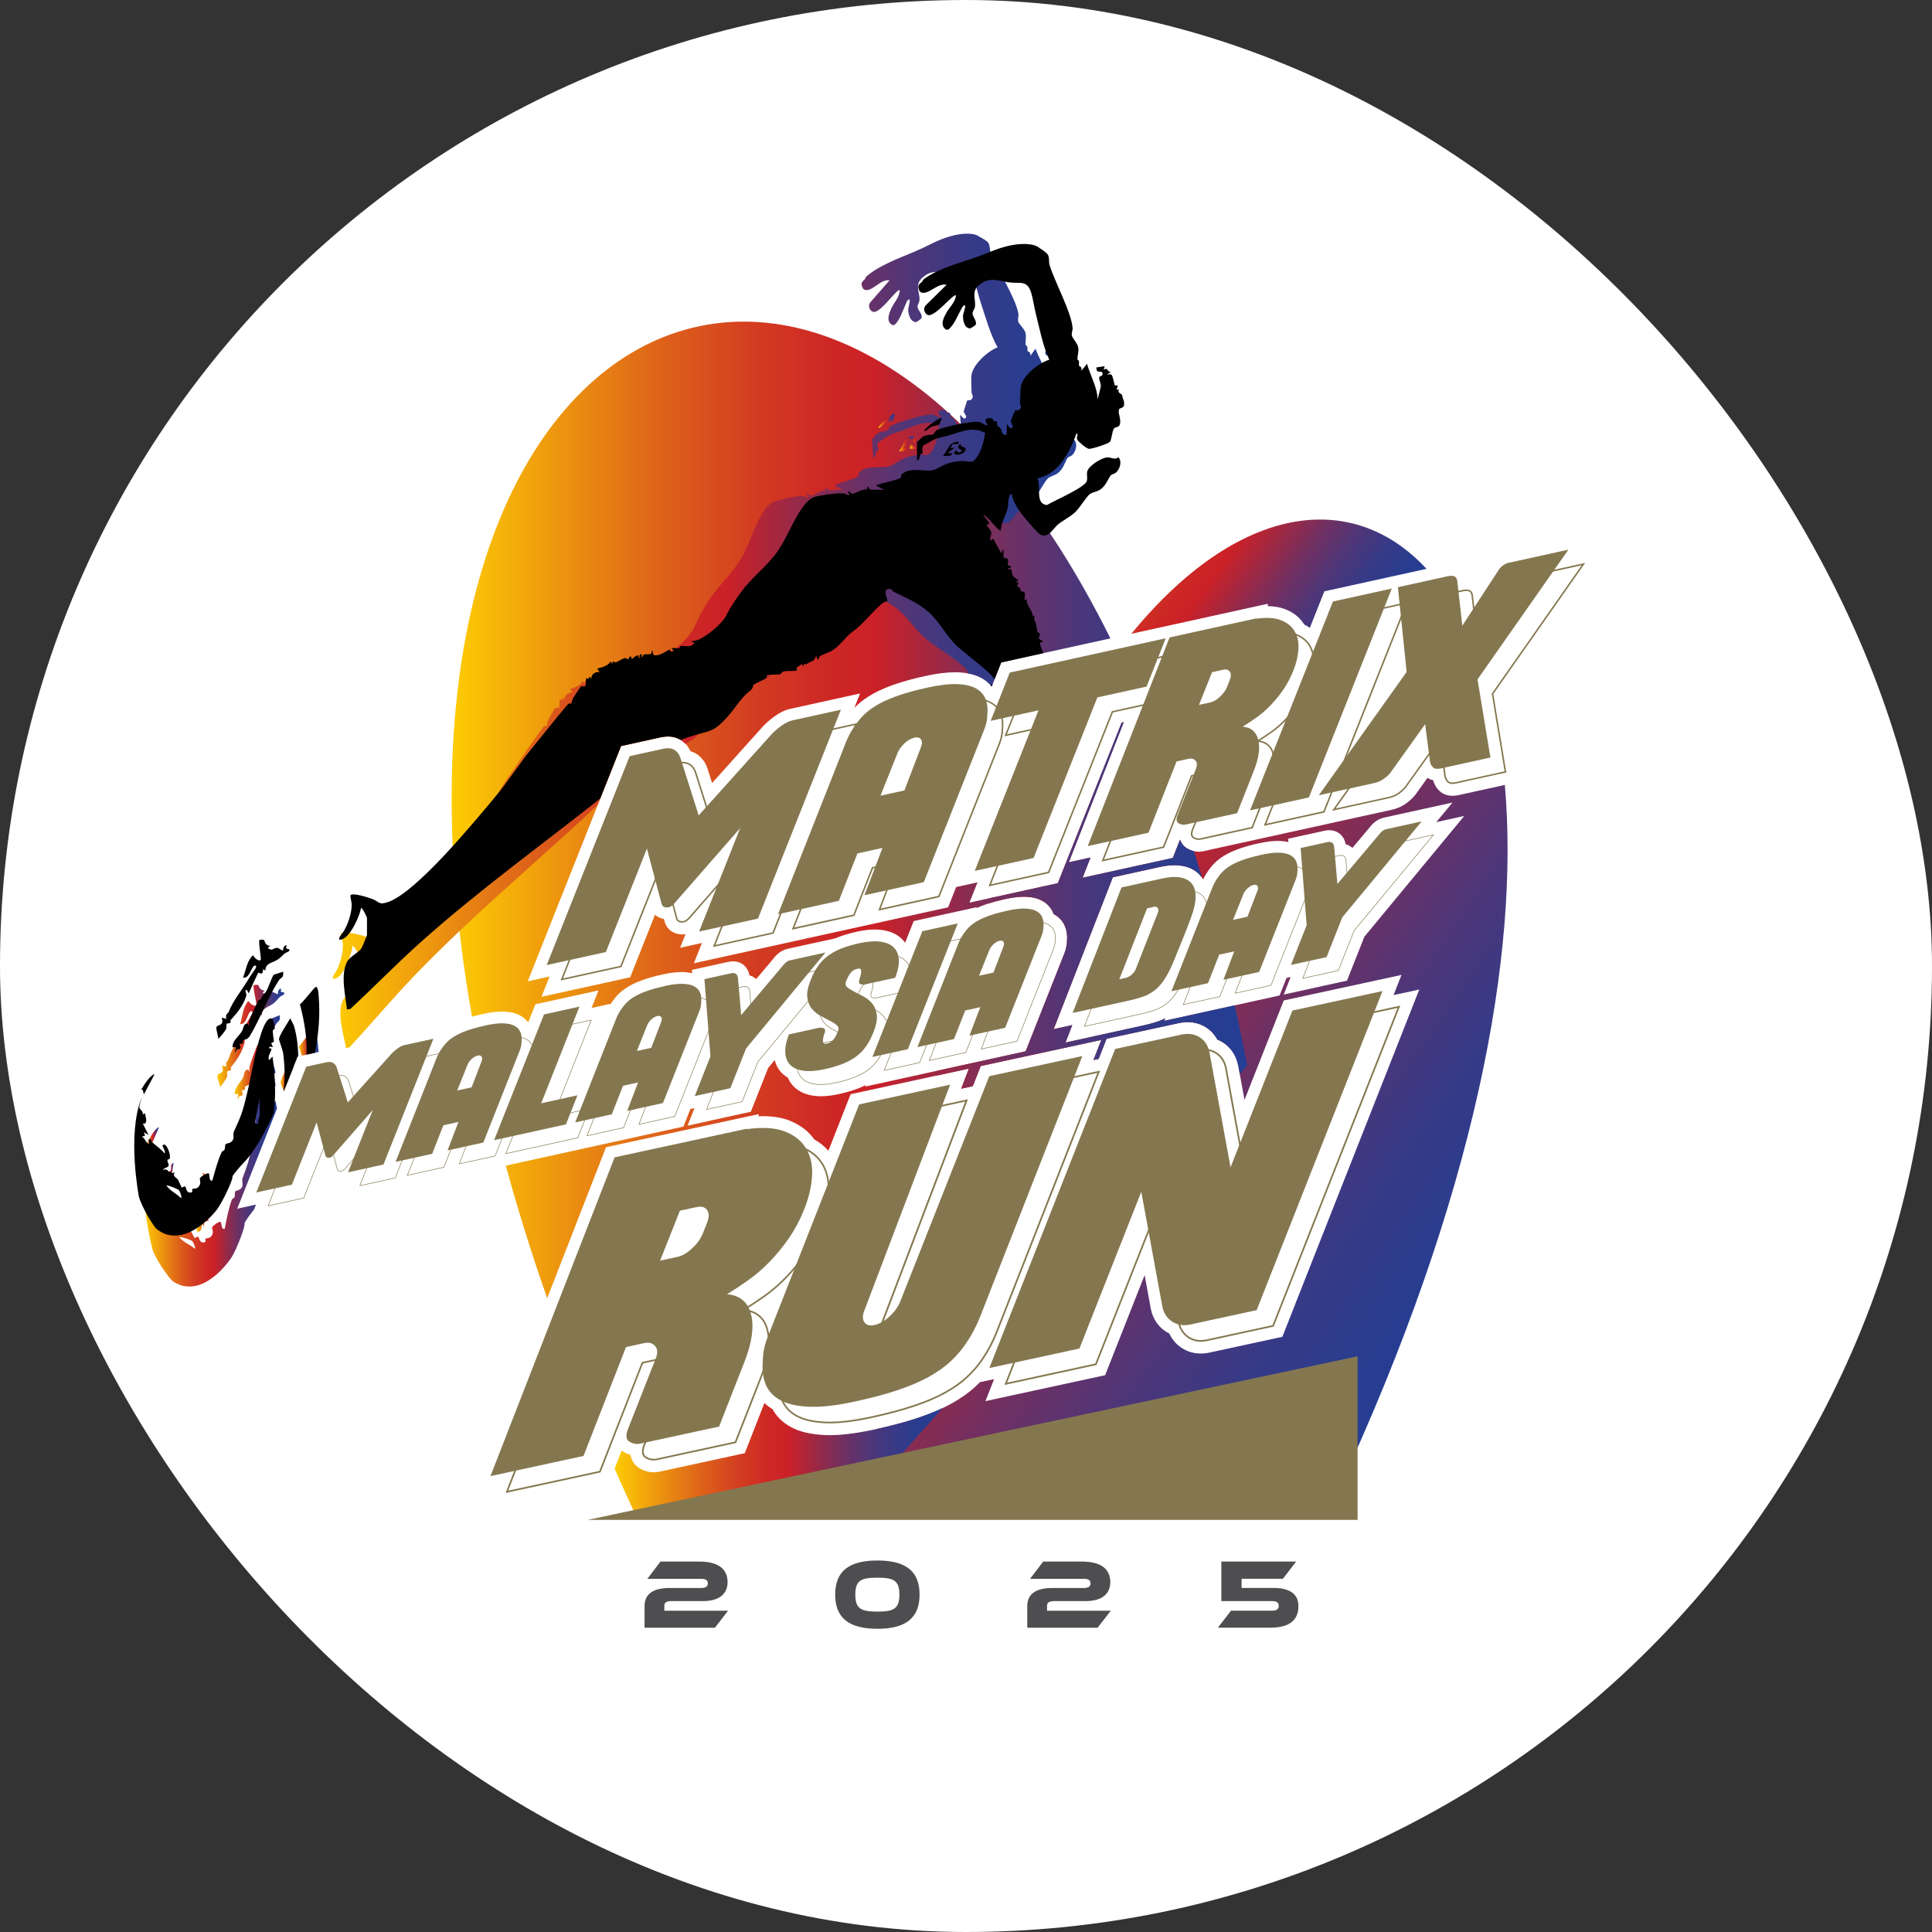 <svg xmlns="http://www.w3.org/2000/svg" xmlns:xlink="http://www.w3.org/1999/xlink" viewBox="0 0 1000 1000"><rect x="0" y="0" width="1000" height="1000" fill="#333333" stroke="none"/><defs><linearGradient id="b" x1="547.52" y1="230.61" x2="709.86" y2="343.13" gradientUnits="userSpaceOnUse"><stop offset="0" stop-color="#ffd004"></stop><stop offset="0" stop-color="#fdcc04"></stop><stop offset=".15" stop-color="#eb8f10"></stop><stop offset=".27" stop-color="#dd601a"></stop><stop offset=".38" stop-color="#d33d21"></stop><stop offset=".47" stop-color="#cd2825"></stop><stop offset=".53" stop-color="#cb2127"></stop><stop offset=".62" stop-color="#992947"></stop><stop offset=".7" stop-color="#6f3063"></stop><stop offset=".78" stop-color="#4e3678"></stop><stop offset=".86" stop-color="#363a87"></stop><stop offset=".94" stop-color="#283d90"></stop><stop offset="1" stop-color="#243e94"></stop></linearGradient><linearGradient id="c" x1="721.43" y1="346.08" x2="721.7" y2="346.26" xlink:href="#b"></linearGradient><linearGradient id="d" x1="270.34" y1="351.2" x2="763.37" y2="692.94" xlink:href="#b"></linearGradient><linearGradient id="e" x1="233.76" y1="419.22" x2="645.55" y2="419.22" xlink:href="#b"></linearGradient><linearGradient id="f" x1="318.12" y1="755.47" x2="487.84" y2="755.47" xlink:href="#b"></linearGradient><linearGradient id="g" x1="454.56" y1="217.83" x2="463.2" y2="217.83" xlink:href="#b"></linearGradient><linearGradient id="h" x1="154.67" y1="539.23" x2="164.92" y2="539.23" xlink:href="#b"></linearGradient><linearGradient id="i" x1="465.27" y1="229.66" x2="472.74" y2="229.66" xlink:href="#b"></linearGradient><linearGradient id="j" x1="172.29" y1="331.74" x2="557.08" y2="331.74" xlink:href="#b"></linearGradient><linearGradient id="k" x1="470.95" y1="229.66" x2="476.7" y2="229.66" xlink:href="#b"></linearGradient><linearGradient id="l" x1="121.48" y1="547.12" x2="144.88" y2="547.12" xlink:href="#b"></linearGradient><linearGradient id="m" x1="76.01" y1="588.84" x2="82.34" y2="588.84" xlink:href="#b"></linearGradient><linearGradient id="n" x1="87.13" y1="605.91" x2="89.85" y2="605.91" xlink:href="#b"></linearGradient><linearGradient id="o" x1="74.36" y1="608" x2="143.37" y2="608" xlink:href="#b"></linearGradient><linearGradient id="p" x1="101.72" y1="622.27" x2="114.64" y2="622.27" xlink:href="#b"></linearGradient><linearGradient id="q" x1="145.22" y1="557.02" x2="151.96" y2="557.02" xlink:href="#b"></linearGradient><linearGradient id="r" x1="112.45" y1="536.24" x2="147.19" y2="536.24" xlink:href="#b"></linearGradient></defs><g><g id="a"><rect x="0" y="0" width="1000" height="1000" rx="500" ry="500" fill="#fff"></rect><path d="M600.9,324.68h0s55.31-12.17,55.31-12.17v1.22c3.4.05,6.44.59,9.03,1.6,4.35,1.71,7.66,4.39,9.87,7.96,1.02.5,1.97,1.06,2.86,1.69l7.51-18.91,44.81-9.86h0s8.07-1.77,8.07-1.77c-38.4-41.54-97.5-33.75-152.78,33.6l15.32-3.37Z" fill="url(#b)"></path><polygon points="721.78 346.13 721.75 345.86 721.48 346.56 721.78 346.13" fill="url(#c)"></polygon><path d="M754.7,411.58c-1,.22-1.97.33-2.9.33-2.64,0-4.98-.89-6.77-2.56-1.58-1.48-2.68-3.37-3.24-5.52-1.19-.26-2.15-.71-2.94-1.2l-6.13,8.58-.11.13c-1.45,1.8-3.16,3.39-5.1,4.73-2.11,1.46-4.51,2.49-7.13,3.07l-32.67,7.18-1.06.24-33.79,7.43h0s-3.38.74-3.38.74l-26.61,5.85c-.8.18-1.63.27-2.44.27-2.02,0-3.97-.54-5.81-1.59-1.65-.95-3.14-2.52-3.86-4.67l-3.73,9.48-46.7,10.27,4.11-10.48-11.25,2.47,28.45-72.54-1.11.24-33.02,83.12-35.27,7.76c-.35.96-.7,1.93-1.05,2.9,2.55-.84,5.52-1.64,8.86-2.38,3.83-.84,7.06-1.25,9.86-1.25.37,0,.72,0,1.07.02,3.51.14,6.34.85,8.65,2.18,2.62,1.5,4.55,3.71,5.59,6.39.04.11.08.23.12.34.13.07.27.13.39.21,2.62,1.51,4.55,3.72,5.59,6.39.85,2.21,1.17,4.62.95,7.18-.04,2.13-.47,4.27-1.26,6.37l-20.15,50.91-45.74,10.06c-.21.85-.42,1.71-.64,2.57l16.98-3.68-3.94,10.39,5.96-1.29,4.12-10.43,62.43-13.52-4.09,10.42,2.69-.58,4.11-10.43,37.39-8.1c1.57-.34,3.13-.51,4.62-.51,3.41,0,6.56.89,9.37,2.63,2.52,1.58,4.52,3.74,5.93,6.37.96.39,1.9.85,2.79,1.41,4.19,2.61,6.97,6.78,8.06,12.05l3.26,17.78,20.32-51.49,60.93-13.2-4.11,10.43,13.32-2.88-4.48,11.35-66.4,168.41-37.62,8.15c-1.57.34-3.12.51-4.61.51-3.59,0-6.89-.96-9.8-2.86-2.86-1.85-5.04-4.41-6.48-7.5-.61-.3-1.2-.63-1.78-1-4.01-2.6-6.7-6.6-7.75-11.56l-3.24-17.69-20.45,51.82-61.96,13.42,4.48-11.35.02-.05-7.37,1.6c-.71.73-1.43,1.44-2.18,2.14-3.42,3.2-7.63,6.2-12.5,8.91-4.74,2.64-10.49,5.11-17.1,7.34-6.22,2.09-13.58,4.08-21.88,5.91-1.15,11.01-2.22,22.23-3.19,33.66h241.39c72.47-155.08,94.82-280.24,87.18-367.1l-24.17,5.32ZM706.16,484.93l-8.96,22.65-32.76,7.2,3.59-9.07-2.12.47-3.59,9.08-59.74,13.14.51-1.29c-.94.47-1.89.91-2.88,1.27-2.47.9-5.35,1.72-8.58,2.43l-40.16,8.83,3.53-9.06-9.64,2.12,30.63-78.6,24.18-5.32c2.81-.62,5.42-.93,7.77-.93,1.47,0,2.88.12,4.19.36,4.08.76,7.3,2.6,9.58,5.49.37.47.7.98,1.01,1.5.75-1.56,1.59-3.01,2.54-4.31,1.09-1.65,2.39-3.19,3.85-4.59,1.53-1.47,3.44-2.84,5.67-4.07,2.08-1.15,4.55-2.22,7.33-3.17,2.66-.91,5.82-1.77,9.4-2.55,3.83-.84,7.06-1.25,9.86-1.25.37,0,.72,0,1.07.02,1.62.07,3.08.26,4.42.57l-.13-1.72,18.88-4.15c.83-.18,1.65-.28,2.42-.28,3.7,0,7.57,2.26,8.46,7.26,1.27.35,2.48.99,3.5,1.93l8.72-10.35c.75-1.06,1.67-2.05,2.74-2.93,1.47-1.21,3.07-2.01,4.75-2.38l35.6-7.83-8.38,10.13,14.48-3.19-51.76,62.57Z" fill="url(#d)"></path><path d="M249.93,524.83c3.83-.84,7.05-1.25,9.86-1.25.37,0,.72,0,1.07.02,3.51.14,6.34.85,8.65,2.18,1.56.89,2.86,2.04,3.89,3.39l3.71-9.34,32.67-7.19-3.59,9.08,9.69-2.13-.34.86c.36-.58.73-1.15,1.12-1.68,1.09-1.65,2.39-3.19,3.85-4.59,1.54-1.47,3.45-2.84,5.67-4.07,2.08-1.15,4.54-2.22,7.33-3.17,2.66-.91,5.83-1.76,9.4-2.55,3.83-.84,7.06-1.25,9.86-1.25.37,0,.72,0,1.07.02,1.61.07,3.08.26,4.42.57l-.13-1.72,18.88-4.15c.83-.18,1.65-.28,2.42-.28,3.69,0,7.57,2.26,8.47,7.26,1.27.35,2.48.99,3.5,1.93l8.72-10.35c.75-1.06,1.67-2.05,2.74-2.93,1.47-1.21,3.06-2,4.75-2.37l24.75-5.44c.34-.14.66-.29,1-.43,2.98-1.16,6.45-2.18,10.33-3.04,3.28-.72,6.34-1.09,9.08-1.09,1.26,0,2.49.08,3.65.23,4.26.56,7.72,2.09,10.28,4.53.67.64,1.26,1.32,1.79,2.06l4.44-11.19,32.69-7.19-.2.51c1.59-.75,3.33-1.46,5.24-2.11,2.67-.91,5.83-1.76,9.4-2.55,3.83-.84,7.06-1.25,9.86-1.25.37,0,.72,0,1.07.02,3.51.14,6.34.85,8.65,2.18,2.62,1.5,4.55,3.71,5.59,6.39.04.11.08.23.12.34.13.07.27.13.39.21,2.62,1.51,4.55,3.72,5.59,6.39.85,2.21,1.17,4.62.95,7.18-.04,2.13-.47,4.27-1.26,6.37l-20.15,50.91-50.39,11.08h0s-32.68,7.19-32.68,7.19l.32-.8c-1.17.6-2.37,1.16-3.65,1.66-2.97,1.16-6.45,2.18-10.34,3.04-3.33.73-6.43,1.1-9.19,1.1-1.21,0-2.38-.07-3.49-.21-4.28-.53-7.76-2.06-10.34-4.54-1.44-1.38-2.54-3.01-3.31-4.85-1.02-.6-1.96-1.29-2.79-2.09-1.99-1.91-3.34-4.27-4.04-7.03l-3.38,4.09-8.96,22.65-32.76,7.2,3.59-9.07-2.12.47-3.59,9.08-50.22,11.04h0s-41.74,9.18-41.74,9.18c6.06,22.17,13.18,45.06,21.43,68.63l30.45-78.18,78.99-17.11v1.11c.77-.03,1.53-.05,2.26-.05,5.25,0,9.86.77,13.71,2.28,5.5,2.17,9.8,5.43,12.81,9.71,2.86,1.61,5.32,3.59,7.33,5.92l11.52-29.29,61.2-13.25-3.94,10.39,5.96-1.29,4.12-10.43,62.43-13.52-4.09,10.42,2.69-.58,4.11-10.43,37.39-8.1c1.57-.34,3.13-.51,4.62-.51,3.41,0,6.56.89,9.37,2.63,2.52,1.58,4.52,3.74,5.93,6.37.96.39,1.9.85,2.79,1.41,4.19,2.61,6.97,6.78,8.06,12.05l.79,4.3,3.86-4.34c-2.07-10.61-4.24-20.97-6.5-31.11l-36.48,8.02.51-1.29c-.94.47-1.89.91-2.88,1.27-2.47.9-5.35,1.72-8.58,2.43l-40.16,8.83,3.53-9.06-9.64,2.12,30.63-78.6,24.18-5.32c2.81-.62,5.42-.93,7.77-.93,1.47,0,2.88.12,4.19.36,4.08.76,7.3,2.6,9.58,5.49.15.19.28.38.42.58-1.35-4.63-2.73-9.21-4.12-13.72-1.16-.26-2.29-.68-3.38-1.3-1.65-.95-3.14-2.52-3.86-4.67l-3.73,9.48-46.7,10.27,4.11-10.48-11.25,2.47,28.45-72.54-1.11.24-33.02,83.12-45.75,10.06,4.17-10.49-11.06,2.43-4.16,10.5-3.37.74-82.47,18.14h0s-2.84.63-2.84.63l-2.02.44h0s-40.88,8.99-40.88,8.99l4.16-10.49-11.3,2.49,2.81-7.07c-.63.11-1.22.15-1.75.15-.24,0-.49,0-.73-.03-4.2-.27-7.41-2.87-8.38-6.8l-.31-1.16c-1.82-.29-3.41-1.05-4.64-2.18l-12.84,32.36-3.37.74-42.52,9.35,4.17-10.5-11.3,2.49,48.34-121.77,20.52-4.52c1.29-.28,2.54-.43,3.72-.43,2.6,0,4.94.67,6.93,2.01,2.05,1.37,3.65,3.28,4.72,5.6,1.17.35,2.27.86,3.28,1.53,2.77,1.85,4.75,4.65,5.73,8.09l2.18,6.86,26.15-29.12c1.65-1.8,3.67-3.57,6.07-5.33,2.77-2.03,5.55-3.36,8.27-3.96l36.1-7.94-2.95,7.44c.38-.4.77-.79,1.17-1.18,2.32-2.21,5.21-4.28,8.59-6.16,3.24-1.8,7.12-3.47,11.53-4.97,4.3-1.46,9.41-2.85,15.18-4.12,6.07-1.34,11.15-1.99,15.51-1.99.56,0,1.1.01,1.63.03,5.16.21,9.26,1.22,12.52,3.09,1.99,1.14,3.64,2.55,4.97,4.18l4.92-12.41,56.51-12.43C428.36,36.29,179.52,159.91,244.31,526.23c1.74-.49,3.61-.95,5.62-1.4Z" fill="url(#e)"></path><path d="M475.38,733.79c-6.48,2.18-14.2,4.25-22.93,6.14-8.87,1.92-16.61,2.9-22.98,2.9-.87,0-1.72-.02-2.53-.05-7.33-.32-13.32-1.76-17.82-4.27-4.1-2.28-7.19-5.35-9.25-9.11-1.56-.95-2.96-2.02-4.2-3.22l-10.18,25.99-44.16,9.56c-.97.21-1.97.32-2.96.32-2.5,0-4.93-.67-7.23-2-1.21-.7-4.19-2.82-4.82-7.06-1.18-.32-2.34-.81-3.46-1.46-.28-.16-.65-.4-1.07-.72l-3.67,9.39c3.57,8.11,7.26,16.29,11.09,24.54l120.44-12.97,38.2-42.95c-3.71,1.76-7.87,3.42-12.45,4.97Z" fill="url(#f)"></path><polygon points="304.11 786.7 702.68 702.02 702.68 786.7 304.11 786.7" fill="#84774f"></polygon><path d="M341.86,808.27h20.05c10.38,0,14.68,4.19,14.68,10.64,0,5.88-4.04,9.82-12.84,9.82h-16.27c-2.46,0-3.63.72-3.63,2.46v2.51h32.99l-6.8,8.8h-36.42v-11.2c0-6.24,4.5-9.36,12.84-9.36h16.27c2.45,0,3.63-.67,3.63-2.4s-1.18-2.35-3.63-2.35h-27.67l6.8-8.9Z" fill="#4e4d50"></path><path d="M475.97,825.36c0,12.23-7.31,17.7-21.84,17.7s-21.84-5.47-21.84-17.7,7.31-17.65,21.84-17.65,21.84,5.42,21.84,17.65ZM465.53,825.36c0-7.37-3.02-8.75-11.41-8.75s-11.41,1.38-11.41,8.75,3.02,8.8,11.41,8.8,11.41-1.43,11.41-8.8Z" fill="#4e4d50"></path><path d="M539.95,808.27h20.05c10.38,0,14.68,4.19,14.68,10.64,0,5.88-4.04,9.82-12.84,9.82h-16.27c-2.46,0-3.63.72-3.63,2.46v2.51h32.99l-6.8,8.8h-36.42v-11.2c0-6.24,4.5-9.36,12.84-9.36h16.27c2.45,0,3.63-.67,3.63-2.4s-1.18-2.35-3.63-2.35h-27.67l6.8-8.9Z" fill="#4e4d50"></path><path d="M670.88,808.27l-6.85,8.9h-21.38v4.76h16.62c8.29,0,12.79,3.12,12.79,9.36,0,7.01-4.25,11.2-14.63,11.2h-27.06l6.8-8.8h21.08c2.46,0,3.63-.72,3.63-2.51s-1.18-2.46-3.63-2.46h-26.09v-20.46h38.72Z" fill="#4e4d50"></path><path d="M230.43,544.6l-25.84,65.09-18.34,4.03,12.79-32.23-20.55,23.51c-.75.86-1.55,1.27-2.4,1.22-.86-.06-1.37-.44-1.54-1.16l-4.56-17.18-12.79,32.23-18.43,4.05,25.84-65.09,10.46-2.3c1.49-.33,2.68-.19,3.6.42.91.61,1.54,1.52,1.87,2.74l5.59,17.6,22.61-25.18c.8-.88,1.83-1.78,3.09-2.7,1.26-.92,2.46-1.51,3.6-1.76l15-3.3Z" fill="none" stroke="#84774f" stroke-miterlimit="10" stroke-width=".28"></path><path d="M257.34,537.71c3.77-.83,6.9-1.19,9.38-1.09,2.48.1,4.44.56,5.86,1.38,1.42.82,2.4,1.92,2.94,3.31.54,1.39.72,2.94.54,4.65,0,1.51-.3,3.03-.87,4.56l-18.93,47.81-18.51,4.07,5.62-14.73-7.8,1.72-5.79,14.77-18.94,4.17,21-53.19c.81-2.12,1.78-3.95,2.93-5.49.86-1.32,1.88-2.54,3.05-3.66,1.17-1.12,2.65-2.17,4.42-3.16,1.77-.98,3.89-1.89,6.35-2.73,2.46-.84,5.37-1.63,8.74-2.37ZM255.31,556.43c.46-1.07.49-1.91.09-2.53-.4-.61-1.08-.81-2.05-.6-1.03.23-2.04.8-3.05,1.72-1,.92-1.73,1.92-2.19,2.99l-5.36,13.38,7.46-1.64,5.1-13.33Z" fill="none" stroke="#84774f" stroke-miterlimit="10" stroke-width=".28"></path><path d="M305,573.87l-5.96,15.05-37.19,8.18,25.84-65.09,18.34-4.03-19.79,50.02,18.77-4.13Z" fill="none" stroke="#84774f" stroke-miterlimit="10" stroke-width=".28"></path><path d="M350.33,517.26c3.77-.83,6.9-1.19,9.38-1.09,2.48.1,4.44.56,5.86,1.38,1.42.82,2.4,1.92,2.94,3.31.54,1.39.72,2.94.54,4.65,0,1.51-.3,3.03-.87,4.56l-18.93,47.81-18.51,4.07,5.62-14.73-7.8,1.71-5.79,14.77-18.94,4.17,21-53.19c.81-2.12,1.78-3.95,2.93-5.49.86-1.32,1.88-2.54,3.05-3.66,1.17-1.12,2.65-2.17,4.42-3.15,1.77-.98,3.89-1.89,6.35-2.73,2.46-.84,5.37-1.63,8.74-2.37ZM348.29,535.98c.46-1.07.49-1.91.09-2.53-.4-.61-1.08-.81-2.05-.6-1.03.23-2.04.8-3.05,1.72-1,.92-1.73,1.92-2.19,2.99l-5.36,13.38,7.46-1.64,5.1-13.33Z" fill="none" stroke="#84774f" stroke-miterlimit="10" stroke-width=".28"></path><path d="M392.25,549.66l-8.12,20.54-18.43,4.05,8.12-20.54-3.11-39.97,13.71-3.02c2.28-.5,3.51.41,3.67,2.75l1.65,18.87,21.33-25.3c.46-.69,1.05-1.33,1.76-1.92.72-.59,1.44-.96,2.19-1.13l18.34-4.03-41.11,49.69Z" fill="none" stroke="#84774f" stroke-miterlimit="10" stroke-width=".28"></path><path d="M451.11,495.1c4.11-.9,7.65-1.16,10.62-.77,2.97.39,5.26,1.36,6.88,2.9,1.62,1.55,2.53,3.65,2.72,6.32.19,2.67-.44,5.83-1.88,9.49l-15.25,3.35c-1.09.24-1.99.22-2.7-.05-.71-.27-.93-1.01-.63-2.2.06-.23.12-.43.17-.6.06-.17.12-.38.17-.6.17-.25.26-.51.26-.78.35-1.26.47-2.27.35-3.03-.11-.76-.74-1.01-1.88-.76-1.43.31-2.57.97-3.43,1.97-.86,1-1.69,2.53-2.5,4.6-.46,1.24-.24,2.24.67,3.01.91.77,2.14,1.54,3.67,2.31,1.54.77,3.18,1.62,4.92,2.56,1.74.94,3.22,2.18,4.44,3.72,1.22,1.54,1.97,3.47,2.25,5.78.28,2.31-.28,5.21-1.66,8.7-1.1,2.83-2.36,5.28-3.79,7.35-1.44,2.07-3.17,3.87-5.2,5.39-2.03,1.53-4.39,2.81-7.08,3.86-2.69,1.05-5.83,1.97-9.43,2.76-4.11.9-7.66,1.17-10.62.8-2.97-.37-5.26-1.33-6.88-2.89-1.62-1.56-2.53-3.67-2.72-6.35-.19-2.68.44-5.87,1.88-9.59l15.17-3.34c1.26-.28,2.26-.19,3,.27.74.46.74,1.55-.01,3.28-.12.24-.19.44-.22.61-.03.17-.04.31-.04.41-.29,1.14-.36,2.07-.22,2.8.14.72.75.97,1.84.73,1.43-.31,2.57-.97,3.43-1.97.86-1,1.69-2.53,2.5-4.59.46-1.18.23-2.17-.67-2.96-.91-.8-2.14-1.58-3.67-2.34-1.54-.77-3.18-1.63-4.91-2.6-1.74-.96-3.22-2.2-4.44-3.71-1.22-1.51-1.97-3.43-2.25-5.77-.28-2.34.28-5.25,1.66-8.73,1.09-2.83,2.36-5.27,3.8-7.34,1.43-2.07,3.17-3.86,5.2-5.39,2.03-1.52,4.39-2.81,7.08-3.86,2.69-1.05,5.83-1.97,9.43-2.76Z" fill="none" stroke="#84774f" stroke-miterlimit="10" stroke-width=".28"></path><path d="M476,550l-18.34,4.03,25.84-65.09,18.34-4.03-25.84,65.09Z" fill="none" stroke="#84774f" stroke-miterlimit="10" stroke-width=".28"></path><path d="M527.46,478.3c3.77-.83,6.9-1.19,9.38-1.09,2.48.1,4.44.56,5.86,1.38,1.42.82,2.4,1.92,2.94,3.31.54,1.39.72,2.94.54,4.65,0,1.51-.3,3.03-.87,4.56l-18.92,47.81-18.51,4.07,5.62-14.73-7.8,1.72-5.79,14.77-18.94,4.17,21-53.19c.81-2.12,1.78-3.95,2.93-5.49.86-1.32,1.88-2.54,3.05-3.66,1.17-1.12,2.65-2.17,4.42-3.16,1.77-.98,3.89-1.89,6.35-2.73,2.46-.84,5.37-1.63,8.74-2.37ZM525.43,497.02c.46-1.07.49-1.91.09-2.53-.4-.61-1.08-.81-2.05-.6-1.03.23-2.05.8-3.05,1.72-1,.92-1.73,1.92-2.19,2.99l-5.36,13.38,7.46-1.64,5.1-13.33Z" fill="none" stroke="#84774f" stroke-miterlimit="10" stroke-width=".28"></path><path d="M607.59,461.65c3.77-.83,6.95-1,9.55-.52,2.59.48,4.56,1.57,5.9,3.27,1.33,1.7,1.97,4.04,1.9,7.02-.07,2.98-.88,6.52-2.44,10.64-1.5,4.05-2.95,7.8-4.36,11.26-1.41,3.46-2.81,6.88-4.19,10.26-1.56,3.9-3.11,7.08-4.66,9.55-1.55,2.47-3.24,4.47-5.07,6.01-1.83,1.53-3.86,2.71-6.09,3.52-2.23.81-4.83,1.55-7.8,2.2l-29.05,6.39,25.32-64.97,21-4.62ZM605.38,479.43c.4-1.06.39-1.89-.03-2.5-.43-.61-1.12-.8-2.1-.59l-3.43.75-14.35,36.7,3.43-.75c.97-.21,1.97-.77,3-1.67,1.03-.9,1.75-1.91,2.15-3.02l11.32-28.92Z" fill="none" stroke="#84774f" stroke-miterlimit="10" stroke-width=".28"></path><path d="M658.93,449.39c3.77-.83,6.9-1.19,9.38-1.09,2.48.1,4.44.56,5.86,1.38,1.42.82,2.4,1.92,2.94,3.31.54,1.39.72,2.94.54,4.65,0,1.51-.3,3.03-.87,4.56l-18.93,47.81-18.51,4.07,5.62-14.73-7.8,1.72-5.79,14.77-18.94,4.17,21-53.19c.81-2.12,1.78-3.95,2.93-5.49.86-1.32,1.88-2.54,3.05-3.66,1.17-1.12,2.65-2.17,4.42-3.15,1.77-.98,3.89-1.89,6.35-2.73,2.46-.84,5.37-1.63,8.74-2.37ZM656.89,468.11c.46-1.07.49-1.91.09-2.53-.4-.61-1.08-.81-2.05-.6-1.03.23-2.04.8-3.05,1.72-1,.92-1.73,1.92-2.19,2.99l-5.36,13.38,7.46-1.64,5.1-13.33Z" fill="none" stroke="#84774f" stroke-miterlimit="10" stroke-width=".28"></path><path d="M700.85,481.79l-8.12,20.54-18.43,4.05,8.12-20.54-3.11-39.97,13.71-3.02c2.28-.5,3.51.41,3.67,2.75l1.65,18.87,21.33-25.3c.46-.69,1.05-1.33,1.76-1.92.72-.59,1.44-.96,2.19-1.13l18.34-4.03-41.11,49.69Z" fill="none" stroke="#84774f" stroke-miterlimit="10" stroke-width=".28"></path><path d="M224.33,537.66l-25.84,65.09-18.34,4.03,12.79-32.23-20.55,23.51c-.75.86-1.55,1.27-2.4,1.22-.86-.05-1.37-.44-1.54-1.16l-4.56-17.18-12.79,32.23-18.43,4.05,25.84-65.09,10.46-2.3c1.48-.33,2.68-.19,3.6.42.91.61,1.53,1.52,1.87,2.74l5.59,17.6,22.61-25.18c.8-.88,1.83-1.78,3.09-2.7,1.26-.92,2.46-1.51,3.6-1.76l15-3.3Z" fill="#84774f"></path><path d="M251.24,530.77c3.77-.83,6.9-1.19,9.38-1.09,2.48.1,4.44.56,5.86,1.38,1.42.82,2.4,1.92,2.94,3.31.54,1.39.72,2.94.54,4.65,0,1.51-.3,3.03-.87,4.56l-18.92,47.8-18.51,4.07,5.62-14.73-7.8,1.72-5.79,14.77-18.94,4.17,21-53.19c.81-2.12,1.78-3.95,2.93-5.49.86-1.32,1.88-2.54,3.05-3.66,1.17-1.12,2.65-2.17,4.42-3.16,1.77-.98,3.89-1.89,6.35-2.73,2.46-.84,5.37-1.63,8.74-2.37ZM249.2,549.48c.46-1.07.49-1.91.1-2.53-.4-.61-1.08-.81-2.05-.6-1.03.23-2.04.8-3.05,1.72-1,.92-1.73,1.92-2.19,2.99l-5.36,13.38,7.46-1.64,5.1-13.33Z" fill="#84774f"></path><path d="M298.89,566.92l-5.96,15.05-37.19,8.18,25.84-65.09,18.34-4.03-19.79,50.02,18.77-4.13Z" fill="#84774f"></path><path d="M344.22,510.32c3.77-.83,6.9-1.19,9.38-1.09,2.48.1,4.44.56,5.86,1.38,1.42.82,2.4,1.92,2.94,3.31.54,1.39.72,2.94.54,4.65,0,1.51-.3,3.03-.87,4.56l-18.92,47.81-18.51,4.07,5.62-14.73-7.8,1.72-5.79,14.77-18.94,4.17,21-53.19c.81-2.12,1.78-3.95,2.93-5.49.86-1.32,1.88-2.54,3.05-3.66,1.17-1.12,2.65-2.17,4.42-3.15,1.77-.98,3.89-1.89,6.35-2.73,2.46-.84,5.37-1.63,8.74-2.37ZM342.19,529.03c.46-1.07.49-1.91.1-2.53-.4-.61-1.08-.81-2.05-.6-1.03.23-2.04.8-3.05,1.72-1,.92-1.73,1.92-2.19,2.99l-5.36,13.38,7.46-1.64,5.1-13.33Z" fill="#84774f"></path><path d="M386.15,542.72l-8.12,20.54-18.43,4.05,8.12-20.54-3.11-39.97,13.71-3.02c2.28-.5,3.51.41,3.67,2.75l1.64,18.87,21.33-25.3c.46-.69,1.05-1.33,1.76-1.92.71-.59,1.44-.96,2.19-1.13l18.34-4.03-41.11,49.69Z" fill="#84774f"></path><path d="M445,488.16c4.11-.9,7.65-1.16,10.62-.77,2.97.39,5.26,1.36,6.88,2.9,1.62,1.55,2.53,3.65,2.72,6.32.19,2.67-.44,5.83-1.88,9.49l-15.25,3.35c-1.09.24-1.99.22-2.7-.05-.71-.27-.93-1.01-.63-2.2.06-.23.12-.43.17-.6.06-.17.12-.37.17-.6.17-.25.26-.51.26-.78.35-1.26.46-2.27.35-3.03-.11-.76-.74-1.01-1.88-.76-1.43.31-2.57.97-3.43,1.97-.86,1-1.69,2.53-2.5,4.6-.46,1.24-.24,2.24.67,3.01.91.77,2.13,1.54,3.67,2.31,1.54.77,3.18,1.62,4.91,2.56,1.74.94,3.22,2.18,4.44,3.72,1.22,1.54,1.97,3.47,2.25,5.78.28,2.31-.28,5.21-1.66,8.7-1.1,2.83-2.36,5.28-3.79,7.35-1.44,2.07-3.17,3.87-5.2,5.39-2.03,1.53-4.39,2.81-7.08,3.86-2.69,1.05-5.83,1.97-9.43,2.76-4.11.9-7.65,1.17-10.62.8-2.97-.37-5.26-1.34-6.88-2.89-1.62-1.56-2.53-3.67-2.72-6.35-.19-2.68.44-5.87,1.88-9.59l15.17-3.34c1.26-.28,2.26-.19,3,.27.74.46.74,1.55-.01,3.28-.12.24-.19.44-.22.61-.03.17-.04.31-.04.41-.29,1.14-.36,2.07-.22,2.8.14.72.75.97,1.84.73,1.43-.31,2.57-.97,3.43-1.97.86-1,1.69-2.53,2.5-4.59.46-1.18.24-2.16-.67-2.96-.91-.8-2.14-1.58-3.67-2.34-1.54-.77-3.18-1.63-4.91-2.6-1.74-.96-3.22-2.2-4.44-3.71-1.22-1.51-1.97-3.43-2.25-5.77-.28-2.34.28-5.25,1.66-8.73,1.09-2.83,2.36-5.27,3.8-7.34,1.43-2.07,3.17-3.86,5.2-5.39,2.03-1.52,4.39-2.81,7.08-3.86,2.69-1.05,5.83-1.97,9.43-2.76Z" fill="#84774f"></path><path d="M469.9,543.05l-18.34,4.03,25.84-65.09,18.34-4.03-25.84,65.09Z" fill="#84774f"></path><path d="M521.36,471.36c3.77-.83,6.9-1.19,9.38-1.09,2.48.1,4.44.56,5.86,1.38,1.42.82,2.4,1.92,2.94,3.31.54,1.39.72,2.94.54,4.65,0,1.51-.3,3.03-.87,4.56l-18.93,47.8-18.51,4.07,5.62-14.73-7.8,1.72-5.79,14.77-18.94,4.17,21-53.19c.81-2.12,1.78-3.95,2.93-5.49.86-1.32,1.88-2.54,3.05-3.66,1.17-1.12,2.65-2.17,4.42-3.16,1.77-.98,3.89-1.89,6.35-2.73,2.46-.84,5.37-1.63,8.74-2.37ZM519.32,490.08c.46-1.07.49-1.91.09-2.53-.4-.61-1.08-.81-2.05-.6-1.03.23-2.04.8-3.05,1.72-1,.92-1.73,1.92-2.2,2.99l-5.36,13.38,7.46-1.64,5.1-13.33Z" fill="#84774f"></path><path d="M601.49,454.71c3.77-.83,6.95-1,9.55-.52,2.6.48,4.56,1.57,5.9,3.27,1.33,1.7,1.97,4.04,1.9,7.02-.07,2.98-.88,6.53-2.44,10.64-1.5,4.05-2.95,7.8-4.36,11.26-1.41,3.46-2.81,6.88-4.19,10.26-1.56,3.9-3.11,7.08-4.66,9.55-1.55,2.47-3.24,4.47-5.07,6.01-1.83,1.53-3.86,2.71-6.09,3.52-2.23.81-4.83,1.55-7.8,2.2l-29.05,6.39,25.32-64.97,21-4.62ZM599.28,472.49c.4-1.06.39-1.89-.03-2.5-.43-.61-1.13-.8-2.1-.59l-3.43.75-14.35,36.7,3.43-.75c.97-.21,1.97-.77,3-1.67,1.03-.9,1.75-1.91,2.15-3.02l11.32-28.92Z" fill="#84774f"></path><path d="M652.82,442.45c3.77-.83,6.9-1.19,9.38-1.09,2.48.1,4.44.56,5.86,1.38,1.42.82,2.4,1.92,2.94,3.31.54,1.39.72,2.94.54,4.65,0,1.51-.3,3.03-.87,4.56l-18.93,47.81-18.51,4.07,5.62-14.73-7.8,1.71-5.79,14.77-18.94,4.17,21-53.19c.81-2.12,1.78-3.95,2.93-5.49.86-1.32,1.88-2.54,3.05-3.66,1.17-1.12,2.65-2.17,4.42-3.16,1.77-.98,3.89-1.89,6.35-2.73,2.46-.84,5.37-1.63,8.74-2.37ZM650.79,461.16c.46-1.07.49-1.91.1-2.53-.4-.61-1.08-.81-2.05-.6-1.03.23-2.04.8-3.05,1.72-1,.92-1.74,1.92-2.2,2.99l-5.36,13.38,7.46-1.64,5.1-13.33Z" fill="#84774f"></path><path d="M694.75,474.85l-8.12,20.54-18.43,4.05,8.12-20.54-3.11-39.97,13.71-3.02c2.28-.5,3.51.41,3.67,2.75l1.65,18.87,21.33-25.3c.46-.69,1.05-1.33,1.76-1.92.72-.59,1.44-.96,2.19-1.13l18.34-4.03-41.11,49.69Z" fill="#84774f"></path><path d="M261.67,772.76l64.63-165.96.23-.05,68.95-14.93v.25c8.09-1.03,14.67-.57,19.55,1.34,5.01,1.97,8.75,5.01,11.11,9.03,2.36,4.01,3.4,8.78,3.11,14.18-.29,5.37-1.55,10.97-3.73,16.66-2.32,5.99-5.13,11.36-8.33,15.96-3.2,4.6-6.62,8.78-10.18,12.42-3.56,3.65-7.29,6.86-11.06,9.52-3.42,2.41-6.73,4.61-9.86,6.55,6.13.94,10.01,4.51,11.56,10.64,1.61,6.43.51,14.64-3.28,24.4l-13.37,34.13-40.98,8.87c-1.98.43-3.96.09-5.87-1-2.02-1.16-2.42-3.45-1.17-6.79l14.6-37.08c.96-2.54.84-4.45-.36-5.83-1.21-1.38-2.92-1.81-5.25-1.31l-9.14,1.98-22,56.36-.23.05-48.95,10.6ZM326.94,607.56l-63.88,164.01,47.14-10.21,22-56.36,9.6-2.08c2.62-.57,4.67-.03,6.08,1.58,1.41,1.62,1.59,3.88.52,6.72l-14.6,37.08c-1.08,2.92-.83,4.79.79,5.73,1.71.98,3.48,1.29,5.25.91l40.52-8.78,13.2-33.7c3.72-9.59,4.81-17.63,3.25-23.87-1.57-6.23-5.5-9.54-12.04-10.14l-1.31-.12,1.13-.68c3.42-2.08,7.08-4.49,10.87-7.17,3.73-2.64,7.42-5.81,10.94-9.42,3.52-3.61,6.91-7.75,10.09-12.31,3.16-4.55,5.93-9.86,8.23-15.78,2.15-5.6,3.38-11.11,3.67-16.39.28-5.22-.72-9.83-2.99-13.69-2.27-3.84-5.86-6.76-10.68-8.66-4.85-1.9-11.45-2.32-19.61-1.23l-.49.07v-.16l-67.67,14.66Z" fill="#84774f"></path><path d="M429.47,736.74c-.78,0-1.54-.02-2.27-.05-6.36-.28-11.45-1.46-15.12-3.5-3.7-2.06-6.3-4.91-7.71-8.46-1.4-3.52-1.89-7.6-1.45-12.12,0-1.88.18-3.85.55-5.81.37-1.95.92-3.92,1.65-5.87l47.79-121.54,48.08-10.41-.28.75-44.22,116.47c-1.1,2.57-1.19,4.59-.26,6.01.91,1.4,2.48,1.84,4.77,1.35,2.53-.55,5.06-1.97,7.53-4.24,2.48-2.28,4.32-4.77,5.45-7.42l46.26-117.1.23-.05,48.95-10.6-.3.76-52.93,134.99c-1.01,2.53-2.15,5.01-3.4,7.35-1.25,2.34-2.61,4.58-4.06,6.67-2.19,3.22-4.85,6.31-7.9,9.17-3.06,2.86-6.86,5.57-11.31,8.04-4.42,2.46-9.83,4.78-16.09,6.89-6.26,2.11-13.76,4.11-22.27,5.96-8.46,1.83-15.75,2.76-21.7,2.76ZM453.54,580.14l-47.62,121.1c-.71,1.9-1.25,3.82-1.61,5.72-.36,1.9-.54,3.82-.54,5.69-.43,4.43.04,8.37,1.39,11.76,1.34,3.36,3.8,6.06,7.33,8.02,3.55,1.98,8.51,3.12,14.73,3.39,6.26.28,14.25-.63,23.75-2.69,8.49-1.84,15.95-3.83,22.18-5.93,6.21-2.1,11.57-4.39,15.94-6.83,4.38-2.44,8.13-5.1,11.14-7.92,3.01-2.81,5.63-5.85,7.78-9.03,1.43-2.06,2.78-4.28,4.01-6.59,1.23-2.32,2.36-4.76,3.36-7.27l52.63-134.23-47.14,10.21-46.09,116.68c-1.19,2.77-3.09,5.36-5.67,7.73-2.58,2.37-5.26,3.87-7.94,4.45-2.66.58-4.57,0-5.69-1.72-1.1-1.68-1.04-3.97.18-6.82l43.93-115.7-46.06,9.97Z" fill="#84774f"></path><path d="M519.88,716.84l.3-.76,65.21-165.39,34.44-7.46c3.73-.81,7.02-.34,9.8,1.4,2.78,1.73,4.57,4.46,5.32,8.11l10.63,58.02,31.55-79.94,47.65-10.32-.3.76-65.21,165.39-34.44,7.46c-3.73.81-7.04.3-9.81-1.5-2.78-1.8-4.56-4.49-5.31-8l-10.63-58.02-31.55,79.94-47.65,10.32ZM586.03,551.45l-64.74,164.2,45.61-9.88,32.49-82.33,11.18,61c.7,3.26,2.36,5.77,4.93,7.44,2.57,1.67,5.65,2.14,9.15,1.38l33.98-7.36,64.74-164.2-45.61,9.88-32.49,82.33-11.18-61c-.7-3.4-2.36-5.94-4.92-7.54-2.58-1.61-5.66-2.04-9.16-1.28l-33.98,7.36Z" fill="#84774f"></path><path d="M386.55,584.43c8.28-1.11,14.89-.69,19.83,1.26,4.94,1.95,8.57,4.89,10.9,8.84,2.32,3.95,3.34,8.6,3.05,13.93-.29,5.34-1.52,10.85-3.7,16.52-2.32,5.99-5.08,11.28-8.28,15.87-3.2,4.6-6.57,8.72-10.13,12.37-3.56,3.65-7.23,6.81-11,9.47-3.78,2.67-7.41,5.07-10.89,7.19,6.68.61,10.82,4.1,12.42,10.46,1.6,6.37.51,14.42-3.26,24.14l-13.29,33.91-40.75,8.82c-1.89.41-3.74.09-5.56-.95-1.82-1.05-2.15-3.13-.98-6.26l14.59-37.07c1.02-2.69.87-4.78-.44-6.28-1.31-1.5-3.2-1.98-5.67-1.44l-9.37,2.03-22,56.36-48.16,10.43,64.26-164.99,68.42-14.82v.21ZM366.08,632.64c1.01-2.68.98-4.8-.11-6.35-1.09-1.54-2.87-2.05-5.34-1.52l-8.72,1.89-10.24,25.85,8.93-1.94c2.47-.53,4.97-1.97,7.52-4.3,2.54-2.33,4.39-4.86,5.56-7.58l2.4-6.07Z" fill="#84774f"></path><path d="M560.22,546.61l-52.93,134.99c-1.02,2.55-2.15,4.99-3.38,7.31-1.24,2.32-2.58,4.53-4.03,6.63-2.18,3.22-4.79,6.25-7.84,9.1-3.05,2.85-6.79,5.51-11.22,7.98-4.43,2.47-9.77,4.75-16.02,6.86-6.25,2.1-13.66,4.09-22.23,5.94-9.59,2.08-17.54,2.98-23.86,2.7-6.32-.28-11.29-1.42-14.93-3.45-3.63-2.02-6.14-4.77-7.52-8.24-1.38-3.47-1.85-7.44-1.42-11.92,0-1.92.18-3.84.54-5.77.37-1.93.91-3.86,1.63-5.8l47.7-121.32,47.07-10.19-44.22,116.47c-1.16,2.71-1.23,4.85-.22,6.41,1.02,1.56,2.76,2.07,5.23,1.53,2.61-.57,5.19-2.01,7.73-4.34,2.54-2.33,4.39-4.85,5.56-7.56l46.18-116.9,48.16-10.43Z" fill="#84774f"></path><path d="M715.58,512.96l-65.13,165.17-34.21,7.41c-3.63.79-6.79.31-9.48-1.44-2.69-1.74-4.4-4.32-5.12-7.73l-10.91-59.5-32.02,81.13-46.63,10.1,65.13-165.17,34.21-7.41c3.63-.79,6.79-.34,9.48,1.34,2.69,1.68,4.39,4.29,5.12,7.83l10.91,59.5,32.02-81.13,46.63-10.1Z" fill="#84774f"></path><path d="M290.13,507.52l43.28-109.02,17.58-3.86c2.57-.56,4.68-.31,6.28.76,1.59,1.06,2.69,2.67,3.28,4.78l9.07,28.56,37.1-41.31c1.35-1.47,3.1-3,5.2-4.54,2.13-1.56,4.19-2.57,6.13-3l25.65-5.64-43.28,109.01-.21.05-31.2,6.86,20.67-52.09-32.62,37.31c-1.32,1.53-2.78,2.26-4.31,2.15-2.01-.13-2.69-1.28-2.92-2.23l-7.27-27.36-20.88,52.62-.21.05-31.34,6.89ZM333.99,399.19l-42.57,107.23,29.67-6.53,21.61-54.47,7.89,29.71c.24,1.03.94,1.55,2.19,1.63,1.3.08,2.5-.53,3.66-1.88l35.67-40.8-21.82,55,29.53-6.5,42.57-107.23-24.18,5.32c-1.83.4-3.8,1.37-5.83,2.86-2.06,1.51-3.77,3-5.08,4.43l-38.03,42.34-9.49-29.9c-.54-1.93-1.53-3.39-2.96-4.34-1.41-.94-3.32-1.16-5.67-.64l-17.16,3.77Z" fill="#84774f"></path><path d="M409.86,481.19l35.16-89.06c1.34-3.53,3-6.63,4.92-9.22,1.43-2.19,3.15-4.26,5.12-6.13,1.97-1.87,4.46-3.66,7.43-5.3,2.95-1.63,6.52-3.17,10.61-4.56,4.1-1.39,9-2.72,14.57-3.94,6.27-1.38,11.54-2,15.68-1.83,4.17.17,7.51.96,9.92,2.34,2.43,1.4,4.14,3.32,5.06,5.7.91,2.36,1.22,5.02.92,7.91,0,2.5-.5,5.1-1.47,7.67l-31.52,79.62-.21.05-31.47,6.92,9.33-24.47-12.03,2.65-9.62,24.54-32.4,7.13ZM501.96,361.91c-3.85,0-8.59.62-14.13,1.83h0c-5.54,1.22-10.41,2.54-14.48,3.92-4.05,1.38-7.57,2.89-10.48,4.5-2.9,1.61-5.35,3.35-7.26,5.18-1.92,1.83-3.6,3.85-5.01,6.01-1.89,2.55-3.51,5.59-4.83,9.05l-34.61,87.67,30.52-6.71,9.62-24.54,13.88-3.05-9.33,24.47,29.82-6.56,31.36-79.22c.93-2.48,1.41-4.98,1.42-7.42.29-2.8,0-5.34-.87-7.58-.86-2.21-2.44-4-4.71-5.3-2.3-1.32-5.52-2.07-9.55-2.24-.44-.02-.88-.03-1.35-.03Z" fill="#84774f"></path><path d="M511.65,458.8l33.02-83.12-24.77,5.45,10.26-25.9.21-.05,81.45-17.91-10.26,25.9-.21.05-25.28,5.56-33.02,83.12-31.4,6.91ZM545.96,374.58l-33.02,83.12,29.53-6.49,33.02-83.12,25.48-5.6,9.55-24.11-79.78,17.55-9.55,24.11,24.77-5.45Z" fill="#84774f"></path><path d="M570.16,445.93l42.7-108.89.21-.05,45.19-9.94v.18c5.25-.67,9.51-.38,12.69.86,3.29,1.29,5.74,3.28,7.29,5.93,1.54,2.64,2.22,5.78,2.01,9.33-.21,3.52-1.04,7.2-2.48,10.93-1.54,3.93-3.38,7.45-5.49,10.48-2.1,3.02-4.35,5.76-6.68,8.16-2.34,2.4-4.78,4.5-7.26,6.26-2.15,1.52-4.23,2.91-6.2,4.15,3.87.68,6.33,3.02,7.31,6.97,1.04,4.22.3,9.62-2.21,16.03l-8.84,22.4-.21.05-26.62,5.86c-1.33.29-2.64.07-3.91-.66-1.37-.79-1.64-2.33-.8-4.58l9.62-24.28c.62-1.62.55-2.83-.2-3.69-.76-.87-1.84-1.13-3.31-.81l-5.91,1.3-14.5,36.89-32.4,7.13ZM613.45,337.73l-42,107.1,30.53-6.71,14.5-36.89,6.33-1.39c1.76-.39,3.13-.03,4.08,1.06.95,1.09,1.06,2.61.34,4.5l-9.62,24.27c-1.03,2.75.09,3.39.45,3.6,1.1.64,2.2.82,3.34.57l26.42-5.81,8.68-22c2.44-6.25,3.18-11.49,2.17-15.55-.99-4.01-3.52-6.14-7.73-6.51l-1.2-.11,1.03-.63c2.24-1.37,4.63-2.95,7.11-4.71,2.44-1.73,4.85-3.81,7.15-6.17,2.3-2.37,4.53-5.07,6.6-8.06,2.07-2.98,3.89-6.45,5.4-10.31,1.41-3.65,2.23-7.25,2.43-10.69.2-3.39-.45-6.38-1.91-8.88-1.46-2.48-3.77-4.36-6.89-5.59-3.14-1.23-7.43-1.48-12.74-.75l-.45.06v-.1l-44.01,9.68Z" fill="#84774f"></path><path d="M654.15,427.46l43.28-109.01.21-.05,31.2-6.86-43.28,109.02-.21.05-31.2,6.86ZM698.01,319.13l-42.57,107.23,29.53-6.49,42.57-107.23-29.53,6.5Z" fill="#84774f"></path><path d="M689.46,419.69l45.98-64.56-4.56-44.05,25.97-5.71c1.48-.33,2.72-.33,3.69-.02,1.06.35,1.69,1.36,1.9,2.99l2.5,21.82,17.99-27.6c.49-.84,1.17-1.63,2.01-2.33.84-.69,1.81-1.26,2.89-1.68l32.66-7.19-47.54,67.84,6.72,40.63-26.28,5.78c-1.84.4-3.25.16-4.2-.73-.92-.86-1.48-2-1.68-3.39l-2.36-18.19-17.28,24.19c-1.08,1.35-2.36,2.53-3.81,3.53-1.46,1.01-3.14,1.73-4.98,2.13l-29.63,6.52ZM731.75,311.71l4.52,43.64-.09.12-44.87,63,27.61-6.07c1.74-.38,3.32-1.06,4.7-2.01,1.39-.96,2.61-2.09,3.63-3.36l18.45-25.82,2.62,20.19c.17,1.2.65,2.18,1.43,2.91.74.7,1.91.88,3.48.54l25.54-5.62-6.65-40.21.09-.13,46.46-66.3-30.61,6.73c-.94.37-1.84.9-2.61,1.54-.77.64-1.39,1.35-1.84,2.13l-19.21,29.47-2.75-24.02c-.17-1.32-.61-2.09-1.36-2.33-.83-.27-1.94-.26-3.28.04l-25.28,5.56Z" fill="#84774f"></path><path d="M435.25,367.34l-42.92,108.12-30.47,6.7,21.25-53.54-34.14,39.06c-1.24,1.44-2.57,2.11-3.99,2.02-1.42-.09-2.27-.73-2.55-1.92l-7.58-28.54-21.25,53.54-30.61,6.73,42.92-108.12,17.37-3.82c2.47-.54,4.46-.31,5.97.7,1.51,1.01,2.55,2.53,3.11,4.55l9.28,29.24,37.56-41.83c1.33-1.45,3.04-2.95,5.14-4.48,2.09-1.53,4.08-2.51,5.98-2.93l24.91-5.48Z" fill="#84774f"></path><path d="M447.43,463.35l9.33-24.47-12.96,2.85-9.62,24.54-31.46,6.92,34.88-88.36c1.34-3.52,2.96-6.56,4.87-9.13,1.43-2.19,3.12-4.22,5.07-6.08,1.95-1.86,4.4-3.61,7.34-5.24,2.94-1.63,6.46-3.14,10.54-4.53,4.08-1.39,8.92-2.7,14.52-3.93,6.26-1.38,11.46-1.98,15.58-1.82,4.13.17,7.37.93,9.74,2.29,2.36,1.36,3.99,3.2,4.89,5.5.89,2.31,1.19,4.89.9,7.72,0,2.51-.49,5.03-1.45,7.57l-31.44,79.42-30.75,6.76M476.58,386.99c.76-1.78.82-3.18.16-4.2-.66-1.02-1.8-1.35-3.41-.99-1.71.37-3.4,1.33-5.06,2.86-1.67,1.53-2.88,3.18-3.64,4.96l-8.9,22.23,12.39-2.72,8.47-22.14Z" fill="#84774f"></path><path d="M593.48,355.37l-25.48,5.6-33.02,83.12-30.47,6.7,33.01-83.12-24.77,5.45,9.91-25,80.72-17.75-9.91,25Z" fill="#84774f"></path><path d="M650.08,320.23c5.41-.74,9.72-.48,12.94.78,3.22,1.26,5.58,3.18,7.09,5.76,1.51,2.58,2.16,5.61,1.96,9.1-.2,3.49-1.02,7.09-2.46,10.81-1.53,3.92-3.35,7.38-5.44,10.39-2.1,3.01-4.31,5.71-6.64,8.11-2.33,2.39-4.74,4.46-7.21,6.22-2.47,1.75-4.85,3.33-7.13,4.72,4.36.38,7.05,2.66,8.08,6.81,1.03,4.16.3,9.42-2.19,15.79l-8.76,22.2-26.62,5.86c-1.23.27-2.44.07-3.63-.61-1.18-.68-1.39-2.04-.63-4.09l9.62-24.27c.67-1.76.58-3.13-.27-4.1-.85-.98-2.08-1.29-3.7-.93l-6.12,1.35-14.5,36.89-31.46,6.92,42.35-108,44.7-9.83v.14ZM636.59,351.8c.67-1.76.65-3.14-.06-4.15-.71-1.01-1.87-1.33-3.48-.98l-5.69,1.25-6.75,16.92,5.84-1.28c1.61-.35,3.25-1.3,4.92-2.83,1.66-1.53,2.88-3.18,3.64-4.96l1.58-3.97Z" fill="#84774f"></path><path d="M677.48,412.75l-30.47,6.7,42.92-108.12,30.47-6.7-42.92,108.12Z" fill="#84774f"></path><path d="M764.76,351.67l6.68,40.42-25.91,5.7c-1.71.37-2.99.16-3.84-.63-.85-.8-1.37-1.85-1.55-3.15l-2.49-19.19-17.87,25.01c-1.05,1.31-2.29,2.45-3.71,3.43-1.43.99-3.04,1.68-4.84,2.07l-28.62,6.29,45.47-63.84-4.54-43.85,25.63-5.64c1.42-.31,2.58-.32,3.49-.03.9.3,1.44,1.18,1.63,2.66l2.62,22.92,18.59-28.53c.48-.82,1.12-1.57,1.93-2.24.81-.67,1.73-1.21,2.78-1.62l31.6-6.95-47.04,67.14Z" fill="#84774f"></path><path d="M463.2,214.17c-.82-.66-8.37,5.59-8.63,7.38,1.52-.2,2.11-1.62,3.5-2.43,1.02-.59,2.97-.93,4.19-1.56l.95-3.39Z" fill="url(#g)"></path><path d="M164.92,544.49c-.2-2.72-.52-5.54-1-8.52-.11-.7-.66-4.44-1.81-3.85-.94.49-5.8,8.27-7.44,9.52.53,1.56,1.05,3.15,1.54,4.77l8.71-1.92Z" fill="url(#h)"></path><path d="M465.27,233.61c1.68-.22,4.24.32,4.78-1.57l-2.46-.12,3.44-3.02-2.4.49c.66-.37.88-1.89,1.19-2.1,1.07-.75,3.46.63,2.82-1.57-4.91.37-4.86,4.68-7.37,7.9Z" fill="url(#i)"></path><path d="M173.96,506.39c4.2-1.6,8.11-12.52,8.54-16.85.89.12,3.41,4.64,3.43,4.95l.66,8.83s-1.66,5.51-2.28,6.87c-1.08,2.35-5.7,4.82-6.96,7.69-3,6.86.5,17.58,1.78,24.61l1.8-.44c11.27-12.14,21.89-24.88,33.37-36.83,30.16-31.39,63.49-58.97,95.04-88.53l12.12-30.54,20.52-4.52c1.29-.28,2.54-.43,3.72-.43,2.6,0,4.94.67,6.93,2.01.76.51,1.44,1.11,2.07,1.76,3.22-1.35,5.6-3.14,9.79-8.7,3.73-4.95,5.88-9.9,10.29-13.89,1.92-1.74,1.3-2.99,1.43-3.11.79-.76,5.99-3.39,6.76-4.39.13-.17-.37-.91-.26-1.1.29-.48,5.78-.76,7.14-1.18.38-.11.29-1.04,1.65-1.55,1.33-.5,6.39-.61,6.52-.91.13-.3-.22-1.18.08-1.61.48-.68,1.99-1.18,2.43-2.22l.4,1.19.6-.05c-.41-1.85.81-.67,1.04-.85,1.51-1.21,3.24-1.86,3.97-2.54.78-.72.39-2.12,1.33-1.98.69,3.44,1.38-.14,1.76-.43,1.07-.8,4.73-2.2,6.47-3.61,3.56-2.87,6.44-7.78,9.07-9.95,5.52-4.58,9.33-10.97,14.44-15.98.85-.83,2.56-1.31,2.64-1.44.28-.45-4.02-7.24,1.56-6.2.47.09.52.89.99,1.08,6.22,2.55,12.95,4.59,18.86,9.05,6.26,4.72,9.98,11.35,15.87,16.34,3.72,3.15,19.75,13.09,21.1,16.21.28.65.38,1.08.35,1.38,2.81.51,5.23,1.35,7.31,2.54,1.99,1.14,3.64,2.55,4.97,4.18l4.92-12.41,6.87-1.51c-.33-1.01-.46-2.1.14-3.21l-1.16.71c-1.27-2.25.91-5.73.7-7.05-.11-.7-2.35-4.73-2.19-5.42.11-.46,1.63-.09,1.05-1.28-3.26-1.14-1.14-1.71-1.45-3.49-.06-.36-1.07-.28-1.27-.76-.48-1.18-.62-2.71-1.01-3.99-.51-1.66-1.94-2.18-.91-4.59l-1.16.71c-.21-3.35-3.91-5.23-3.72-8.61l-1.19.4c-.07-1.08.36-2.94-.26-3.87-.44-.66-1.33-.15-1.73-.41-.52-.34-.5-1.31-.91-1.82-.34-.42-1.28-.28-1.34-.71-.1-.7.49-1.47.47-1.85-.02-.39-2.72,0-.04-1.17-.97-.87-2.41-1.13-3.17-2.28-1.18-1.78-.07-3.89-2.74-3.11-.32-1.09.99-.46,1.17-.7.93-1.27-1.2-1.06-1.35-1.51-.29-.88.14-2.75-.31-3.19-.27-.26-1.94.22-2.41-.89-.09-.23.43-4.49-.88-3.23-.21.2.61,1.42-.52,1.26l-4.52-7-1.43,1.33c-.49-1.43.46-3.21.16-4.48-.3-1.27-2.3-2.68-2.62-3.62-.14-.4,1.65-.09,1.13-1.29l-3.33-3.74c1.89-.28,8.81,8.49,9.72,7.23-.24-4.03,1.93-7.57,2.65-11.68.24-1.36-.13-2.93.08-4.49.09-.68.47-3,1.32-3.12,1.64,5.27,4.61,8.65,8.32,12.53,1,1.05,6.86,6.75,7.54,7.12,4.88,2.63,6.71-3.09,9.39-5.64,2.51-2.39,6.07-4.32,8.68-7.35,2.01-2.34,4.7-7.85,6.51-9.5,1.19-1.08,3.63-1.5,5.14-2.7,2.99-2.4,3.56-5.82,5.03-7.92.32-.45,1.76-.76,2.5-1.55,1.91-2.03,2.82-5.95.61-8.01-1.49,1.87-3.99.13-6.18.64-2.87.67-9.13,5.27-9.36,8.21-.12,1.54.51,3.24.2,4.73-.72,3.42-16.25,11.45-19.65,13.93-6.32-.17-3.58-9.2-5.92-13.41,7.76-2.29,11.87-8.16,15.11-15.22,1.33-2.91,2.4-6.35,3.27-9.44,1.45.28-.3,1.89.79,3.31.83,1.07,4.91,4.04,6.24,4.12,1.33.08,9.96-3.41,10.63-4.49.74-1.19.66-5.65,1.58-7.06.55-.84,2.41-.51,2.82-2.26.62-2.64-1.56-5.76-1.01-7.7.38-1.34,3.62-.18,2-5.02-.23-.7-.35.13-.96-2.53-.14-.59-2.69-.68-1.89-2.87l-1.19.39c1.08-4.12-.42-1.44-1.12-2.36-.16-.21-1.21-4.01-1.86-4.99-.56-.85-1.74-.14-2.5-.22l1.73-1.34c-2.23-.25-1.39-2.5-3.74-.95l.47-1.86-4.22.93c-.03,3.56,2.67,1.2,3.25,2.52.82,1.87-1.4,1.72-1.48,2.5-.09.86,1.31,3.49,1.19,4.77l-1.11,6.61c-.69-6.15-4.73-11.99-6.87-17.86l-2.76,3.88c.73-2.17-1.36-2.44-1.36-2.61-.06-4.27-.62-2.09-.93-3.15-.42-1.44.56-4.36-.22-6.59-.72-2.06-3.18-4.12-3.62-5.42-.49-1.47.25-2.62.06-3.98-1.17-8.11-10.88-22.89-14.35-31.69-.57-1.45-.25-3.52-1.16-5.1-.85-1.46-5.22-3.48-5.43-3.74-.46-.55-8.45-3.83-24.71,4.4-11.11,5.62-18.3,7.3-27.61,12.73-.72.42-5.75,3.65-5.89,4.58-.18,1.14-2.08,1.74-2.07,3.3,0,.78.63,2.56,1.53,2.89,3.86,1.43,8.26-5.7,12.97-4.86l-10.08,11.54c-1.16,1.64-.28,4.15,1.53,4.74,3.73,1.22,12.48-12.38,13.84-11.16-.17,3.65-2.9,6.31-4.24,9.17-1.13,2.4-2.66,5.99-.62,8.07,1.98,2.01,2.99-.16,4.08-1.67,1.58-2.18,4.13-9.65,4.85-10.36,2.25-2.21.28,4.1.29,4.57.04,1.67.58,6.43,3.97,6.73.41.04,2.69-1.68,2.89-2.05.89-1.68-1.8-4.12-2-5.72-.15-1.22.89-2.18.99-3.66.25-3.74-2.46-7.62,1.02-11.09,5.13-5.11,9.54-3.2,15.43-2.81,5.97.39,9.43-2.13,12.04,4.54,1.17,2.98,2.06,7.3,3.25,10.81,2.62,7.77,4.68,15.85,8.68,23.04-5.19,1.94-13.35,9.33-13.59,15.11-.09,2.28.08,5.52.12,7.97.03,1.55,1.64,2.43-.21,3.98-.75.63-1.8,0-2.06.51-.15.29-1.78,5.33-1.76,5.63.03.89,2.72,3.29.05,3.67l-1.98-2,.41,5.48c-2.73.75-2.45-1.7-3.41-3.01-.52-.7-1.39-.77-1.61-1.07-.43-.58-.23-1.62-.65-2.28-.35-.55-1.18.11-1.41-.04-.75-.46-.41-2.05-2.99-1.45-3.33.78.14,3.54-.04,3.7-1.75.31-3.06-1.29-4.68-1.38-4.2-.24-17.79,3.86-21.46,5.86-.69.38-1.4,2.15-1.68,2.3-1.05.55-3.38.35-5.21,1.58-.44.3-2.88,3.02-2.86,3.23l.71,9.44c1.38-.55,1.09-2.24,1.59-3.38.18-.4.95-.49,1.01-.63.11-.23-.79-3.05,0-4,.14-.16,2.88-1.93,3.53-2.38,3.67-2.52,5.66-2.52,9.35-3.92,6.03-2.29,12-5.76,18.62-2.69-.56,4.79-.99,8.42-3.19,12.54-2.42,4.53-3.72,2.33-7.91,2.89-6.55.88-7.78,2.11-13.13,5.24-4.33,2.53-12.55-.94-17.32,3.94-.48.49.13,1.44-.41,1.84-2.45,1.83-9.54,3.24-12.52,4.95l5.05,2.06c-1.83-.56-6.4.6-7.81.19-1.02-.3-.47-1.55-1.46-1.32l-.17,1.85-1-1.15c.33,1.68-.62.77-1.55,1.22-.81.39-4.09,2.26-4.63,2.3-1.13.09-1.62-1.38-2.83-1l1.35,1.72c-1.07.4-2.61-.66-3.39-.63-3.6.13-10.25,1.64-13.78,2.67-3.36.98-5.5,4.11-7.16,6.94-4.07,6.92-6.48,15.46-10.43,22.37-4.6,8.06-12.23,14.58-17.14,22.32-2.76,4.36-5.38,8.83-7.11,13.22-1.75,4.44-9.65,11.97-13.66,13.73-1.12.49-2.64.95-3.88,1.11l1.87.47.04.59c-2.1,2.5-4.86,1.17-6.8,1.73-.47.13-.26,1.05-.63,1.15-.77.21-2.9-.1-3.95.44l1.3,1.11c-2.12,1.51-1.81-.6-2.17-.44-1.86.83-5.11,3.83-7.74,3.5-1.22-.16-.47-2.38-1.66-2.17,1.04,2.63-2.31,1.61-3.84,2.25-.1.04-1.52,3.12-.99.25.09-.84-1.85-.28-1,1.61-1.02.34-.46-.92-.74-1.1-.77-.49-2.59,1.34-3.18,2.01-1.37-3.08-1.6.16-1.87.2-.68.1-1.38-.47-1.86-.47-.3,0-4.12,2.48-4.44,2.61-.68.27-2.18-1.42-1.7.86l-1.3-1.12c-.36,2.15-4.41,3.58-6.43,4.16l1.35,1.73c-2.37-.03-4.25,1.33-3.99,3.97l-.7-1.17c-1.21.26.17,1.89-1.74.76-.56.86-.19,4.12-.34,4.28-.2.22-1.6-.13-2.27.31-.3.2-3.15,5.45-3.6,6.31-.43.82-.66,2.95-.78,3.05-.1.09-.71-.97-2.14.96-5.18,7.01-11.4,16.41-16.32,23.36-6.1,8.63-11.14,18.3-17.48,27.1-10.03,13.93-36.39,51.48-50.65,57.86-5.11,2.29-4.7.21-8.58-.88-1.91-.54-10.1-2.61-11.26-1.09-.29.38.94,3.85.99,5.07.2,4.62-1.15,9.73-3.15,13.87-.52,1.07-4.14,5.59-.42,4.17Z" fill="url(#j)"></path><path d="M472.05,230.04c-3.71,3.42,3.07,3.02,4.32.3,1.09-2.37-.75-1.63-2.17-2.52-.35-.22-.06-1.21-.56-.97-2.58,2.31,1.22,3.06,1.16,3.28-.38,1.36-2.47,1.58-2.76-.09Z" fill="url(#k)"></path><path d="M130.13,559.83c4.49-9.06,8.02-21.05,12.62-29.54,1.11-2.04,2.57-1.3,2-4.83l-4.81,1.97c-1.25,2.63-1.9,5.96-3.02,8.54-.31.7-1.57,2.11-2.17,3.41-1.2,2.62-.78.81-1.57,1.72-.4.46-3.75,9.71-4.04,11.09-.17.82.03,1.77.05,2.6l-.7-1.16c-2.45.05-1.93,2.68-2.73,4.19-1.57,2.97-4.46,5.06-4.28,8.57l1.84-.13-.43,2.47c1,.19.36-.88.64-1.06,1.34-.85,3.04.05,1.47-3.38,2.5.37,1.42-1.21,1.85-1.8.43-.59,2.19-.5,3.27-2.69Z" fill="url(#l)"></path><path d="M77.63,594.22l4.71-10.76s-1.97-.36-6.34,8.49l.84-.12.79,2.39Z" fill="url(#m)"></path><path d="M88.62,609.94l1.23-8.05c-2.14.78-.87,2.67-1.51,3.97-.2.41-1.19.47-1.2.91-.01.39.61,3.29,1.49,3.17Z" fill="url(#n)"></path><path d="M131.49,626.03l1.01-2.54-9.71,2.13,20.58-51.85c-.25-1.35-.52-2.69-.8-4.04l-1.68,1.96c-1.09-1.89.93-4.82.81-5.88-.06-.49-1.41.03-1.3-.52.24-1.1,1.77-.36,1.8-.45.2-.53-.77-1.5-.79-2.05-.01-.35,1.12-.35,1.2-.85.12-.71-1.01-4.28-.93-5.97.01-.3.86-.32.9-.66.09-.8-1.15-4.81-1.53-5.04-2.84-1.66-4.75,5.87-5.21,7.65-2.42,9.28-3.45,22.21-5.05,32.12-1.48,9.19-2.13,11.52-5.2,19.69-.52,1.39.11,2.32-.05,3.65-.34,2.89-3.41,2.69-3.82,3.33-.28.45-.02,1.96-.32,2.83-.26.76-1.15.86-1.32,1.29-1.73,4.4-2.84,10.47-3.77,15.17-1.92.63-1.36-2.44-2.11-3.52-.8-.47-4.11,1.99-4.37,2.74-.3.85,1.24,2.75-.53,4.72-1.09,1.21-2.63.86-2.93,1.21-.29.33.32,1.6-.25,1.76-3.09.9-2.76-2.3-3.64-2.79-.37-.21-1.49.79-1.68.7-.19-.1-1.62-3.04-2.17-3.79-1.03-1.41-3.08-1.38-2.13-3.82-2.19,1.34-1.72-.17-1.99-.25-.32-.1-.67.34-.91.25-.34-.13-1.04-1.82-3.28-.77.18-.88,2.87-1.53,2.9-2.46.02-.92-.9-1.9-.88-2.81,0-.43,1.17-.18,1.22-1.35.08-2.03-2.48-7.91-4.19-6.15-.57.58,2.12,3.23,1.23,4.19-2.01-2.15-4.57-3.56-6.86-5.3-.61-.47-.7-2.5-1.9-1.07l.48,2.09c-2.3-.6-2.35-3.27-4.23-3.36l1.78-.74-.75-1.77,2.56,1.33-3.5-5.88.93.25c1.75-1.45.1-3.74-.11-5.51l-1.15.71c.34-1.59-1.72-2.5-1.96-3.3-.34-1.16,1.15-6.64.7-5.18-6.15,19.64,2.55,51.32,2.55,51.32,2.4,5.74,7.71,13.2,9.91,15.34,1.37,1.34,4.63,2.5,4.9,2.58,14.16,3.92,25.96-14.62,25.96-14.62,2.78-4.56,7.11-16.01,6.69-17.6-.13-.49,3.74-5.76,4.92-7.14ZM100.86,646.39c-2.5-2.32-6.07-3.32-8.12-6.12,1.33-.05,6.02,1.43,6.74,2.09.38.34,1.89,3.3,1.38,4.03Z" fill="url(#o)"></path><path d="M102.65,637.67c2-.81,1.67-2.56,1.82-4.41l1.34,1.73c-1.01-3.47,1.69-2.72,2.2-3.25.06-.06-.65-.87-.42-1.73.3-1.15,3.82-8.3,4.66-10,.31-.63,1.88-1.31,2.31-2.87.24-.9-.08-6.39-.78-6.92-4.47-3.38-2.59,2.1-2.12,4.73-3.18-1.71-3.57-6.21-6.72-8.07.05,2.42,1.59,5.15,1.71,7.46.13,2.48-2.38,6.27-.03,6.8-1.85,1.2-2.56,2.73-3.05,4.85-.49,2.11-.27,5.89-.58,8.07-.18,1.3-2.53,2.33-.33,3.61Z" fill="url(#p)"></path><path d="M146.94,564.79l5.03-12.66-1.74-2.89c-1.14,2.66-4.72,8.5-5,11.06-.04.4.93,2.58,1.72,4.49Z" fill="url(#q)"></path><path d="M117.45,557.53c.37-1.03-.09-2.63.18-2.98.22-.28,1.41-.13,1.99-.83.16-.2-.33-.94-.2-1.1,3.36-4.22,6.02-8.12,7.26-13.24.18-.73-.77-2.6-.67-2.7,1.22-1.32,1.07,1.45,1.91,1.07.48-1.34,3.67-10.36,4.11-10.73.52-.43,2.27,1.93,2.31-2l1.23.51c-.44-3.75,3.53-4.24,5.87-6.07,1.61-1.26,2.13-2.18,3.39-3.43.69-.69,3.17-1.29,2.1-2.38-.13-.13-1.15.04-1.54-.48-.23-.3.32-1.19.19-1.27-1.13-.67-1.98,1.72-1.65,2.57-1.38.17-1.91-1.18-3.44-1.04-1.78.16-2.02,2.07-4.56.41l1.12-1.29c-2.58.39-3.14-2.57-3.33-2.71-.25-.18-2.29-.02-2.37.07-.7.77,1.73,9.92,1.38,10.31-1.03,1.17-3.59-.97-4.14-2.13-3,3.24-3.01,7.91-4.3,11.96,3.32.49,3.82-5.59,5.34-6.52.65-.4,1.2.08.97.83-.36,1.14-2.3,3.94-2.99,5.41-2.97,6.27-7.63,12.52-9.46,18.8-.12.41-1.86,1.3-.78,3.45l-2.47-.42c1.62,4.48-1.78,3.46-2.38,5.04-.35.92,1.36,4.72,1.38,6.06.79-.86,3.31-4.4,3.58-5.18Z" fill="url(#r)"></path><path d="M488.08,235.94c1.69-.09,4.2.64,4.89-1.21l-2.44-.31,3.66-2.75-2.43.31c.68-.32,1.02-1.82,1.34-2.01,1.12-.67,3.4.88,2.93-1.35-4.92,0-5.2,4.3-7.94,7.32Z"></path><path d="M487.47,216.4c-.77-.72-8.77,4.95-9.16,6.71,1.53-.09,2.22-1.46,3.67-2.16,1.06-.51,3.03-.71,4.29-1.24l1.2-3.31Z"></path><path d="M495.11,232.89c-3.96,3.13,2.84,3.24,4.29.62,1.26-2.28-.62-1.69-1.97-2.67-.33-.24.03-1.21-.48-1-2.74,2.11.99,3.14.91,3.36-.48,1.32-2.58,1.39-2.74-.3Z"></path><path d="M512.66,354.59c.21.23.43.45.62.69l.49-1.24c-.3.08-.63.2-.93.42-.06.04-.12.09-.18.13Z"></path><path d="M177.12,486.09c4.31-1.28,9.02-11.88,9.78-16.16.88.18,3.05,4.89,3.05,5.19v8.86s-2.07,5.37-2.79,6.68c-1.26,2.26-6.05,4.38-7.52,7.15-3.51,6.62-.82,17.56-.07,24.67l1.83-.31c12.15-11.26,23.69-23.17,36.04-34.22,29.81-26.69,62.06-49.98,93.23-74.62l10.79-27.18,20.52-4.52c1.29-.28,2.54-.43,3.72-.43,2.47,0,4.68.61,6.61,1.81,1.31-.5,2.72-1.01,4.26-1.53,10.67-3.61,12.31-1.73,20.31-10.84,4.09-4.65,6.61-9.43,11.31-13.08,2.05-1.59,1.52-2.88,1.66-3,.85-.7,6.23-2.94,7.07-3.87.15-.16-.3-.94-.17-1.11.32-.45,5.83-.33,7.21-.64.39-.09.36-1.02,1.77-1.42,1.37-.39,6.41-.13,6.57-.42.16-.29-.13-1.19.2-1.6.53-.64,2.07-1.03,2.59-2.03l.31,1.22h.6c-.27-1.88.86-.61,1.1-.77,1.6-1.1,3.37-1.61,4.15-2.23.83-.66.55-2.09,1.47-1.88.43,3.48,1.39-.04,1.79-.29,1.13-.71,4.88-1.84,6.73-3.11,3.77-2.6,7.01-7.27,9.79-9.24,5.85-4.15,10.13-10.24,15.6-14.85.91-.77,2.65-1.12,2.74-1.24.31-.43-3.47-7.52,2.02-6.06.46.12.45.93.91,1.16,6.01,3.01,12.57,5.55,18.13,10.44,5.89,5.18,9.1,12.07,14.6,17.49,3.39,3.34,18.02,14.03,19.72,17.51l3.46-8.73,21.78-4.79c-.31-1.13-1.92-4.7-1.72-5.32.14-.45,1.63.03,1.15-1.2-3.16-1.38-1.01-1.79-1.19-3.59-.04-.37-1.05-.36-1.21-.85-.39-1.21-.42-2.75-.71-4.06-.38-1.7-1.77-2.32-.56-4.64l-1.21.62c.04-3.36-3.5-5.5-3.06-8.86l-1.22.31c.02-1.08.58-2.91.03-3.88-.39-.69-1.31-.25-1.69-.54-.49-.38-.4-1.35-.77-1.88-.31-.44-1.25-.38-1.28-.8-.04-.71.6-1.43.61-1.81.01-.39-2.71-.21.05-1.17-.9-.94-2.32-1.3-2.99-2.51-1.04-1.87.22-3.88-2.5-3.3-.24-1.11,1.03-.39,1.21-.61,1.03-1.2-1.12-1.15-1.23-1.61-.22-.89.35-2.73-.07-3.2-.25-.28-1.96.07-2.33-1.06-.08-.23.76-4.45-.63-3.29-.22.19.5,1.46-.61,1.22l-3.98-7.32-1.52,1.22c-.38-1.47.7-3.16.5-4.45-.2-1.29-2.09-2.84-2.34-3.8-.11-.41,1.65.04,1.22-1.2l-3.04-3.98c1.9-.14,8.15,9.13,9.16,7.94.06-4.04,2.5-7.41,3.52-11.44.34-1.34.09-2.93.42-4.47.14-.67.69-2.95,1.55-3.02,1.24,5.38,3.95,8.97,7.36,13.11.92,1.12,6.33,7.25,6.99,7.67,4.67,2.99,6.92-2.57,9.78-4.92,2.68-2.2,6.38-3.85,9.21-6.68,2.18-2.18,5.28-7.48,7.21-8.98,1.27-.99,3.73-1.22,5.33-2.31,3.17-2.17,3.99-5.53,5.61-7.52.35-.43,1.81-.62,2.61-1.36,2.06-1.88,3.26-5.73,1.21-7.95-1.62,1.75-3.99-.17-6.21.17-2.91.45-9.5,4.57-9.95,7.48-.24,1.53.26,3.27-.16,4.73-.97,3.35-17.06,10.19-20.64,12.42-6.29-.65-2.88-9.44-4.9-13.82,7.91-1.7,12.45-7.24,16.2-14.04,1.55-2.8,2.87-6.15,3.97-9.17,1.43.39-.44,1.86.54,3.36.74,1.13,4.6,4.4,5.91,4.58,1.32.18,10.19-2.66,10.93-3.68.82-1.13,1.08-5.58,2.1-6.92.61-.8,2.44-.32,2.99-2.04.82-2.59-1.12-5.86-.43-7.75.48-1.31,3.62.1,2.37-4.86-.18-.72-.36.1-.76-2.59-.09-.6-2.63-.88-1.67-3.01l-1.22.3c1.39-4.03-.31-1.47-.94-2.43-.15-.23-.9-4.09-1.48-5.12-.5-.89-1.73-.27-2.47-.4l1.83-1.21c-2.21-.42-1.2-2.6-3.66-1.23l.61-1.82-4.28.61c-.29,3.54,2.57,1.39,3.05,2.75.68,1.93-1.52,1.61-1.66,2.38-.16.85,1.05,3.58.83,4.85l-1.6,6.51c-.22-6.19-3.82-12.31-5.51-18.32l-3.04,3.66c.89-2.11-1.17-2.54-1.16-2.7.26-4.26-.46-2.13-.69-3.21-.31-1.47.88-4.3.27-6.59-.56-2.1-2.86-4.34-3.2-5.68-.38-1.5.45-2.59.35-3.97-.56-8.17-9.13-23.64-11.93-32.67-.46-1.49.02-3.52-.78-5.17-.73-1.52-4.94-3.86-5.14-4.14-.41-.58-8.14-4.45-24.97,2.54-11.51,4.77-18.8,5.9-28.49,10.62-.75.36-6,3.21-6.22,4.12-.26,1.13-2.2,1.58-2.31,3.14-.05.78.44,2.6,1.31,3,3.75,1.72,8.66-5.07,13.3-3.87l-10.92,10.75c-1.28,1.55-.59,4.11,1.17,4.84,3.63,1.49,13.38-11.41,14.64-10.09-.45,3.63-3.37,6.08-4.91,8.83-1.3,2.31-3.11,5.77-1.22,8,1.82,2.15,2.99.06,4.19-1.36,1.74-2.05,4.84-9.31,5.62-9.97,2.41-2.04-.03,4.11-.05,4.58-.09,1.67.1,6.45,3.45,7.01.4.07,2.81-1.47,3.03-1.83,1.02-1.61-1.49-4.25-1.57-5.85-.06-1.23,1.05-2.11,1.26-3.57.53-3.71-1.88-7.78,1.85-10.98,5.5-4.71,9.75-2.48,15.6-1.65,5.92.84,9.57-1.41,11.67,5.43.94,3.06,1.51,7.43,2.43,11.02,2.03,7.94,3.48,16.16,6.92,23.62-5.32,1.55-14.02,8.3-14.69,14.05-.27,2.27-.34,5.51-.48,7.96-.09,1.55,1.45,2.55-.51,3.95-.79.57-1.79-.14-2.09.36-.17.28-2.17,5.19-2.18,5.48-.03.89,2.47,3.49-.23,3.66l-1.82-2.15v5.49c-2.79.54-2.32-1.88-3.19-3.25-.46-.74-1.33-.87-1.53-1.19-.38-.61-.11-1.64-.47-2.32-.3-.57-1.18.02-1.41-.14-.72-.52-.25-2.08-2.87-1.67-3.37.53-.13,3.54-.32,3.69-1.77.18-2.96-1.52-4.56-1.73-4.17-.55-18.03,2.51-21.84,4.23-.72.32-1.56,2.04-1.85,2.17-1.09.47-3.39.09-5.31,1.19-.47.27-3.1,2.79-3.1,3.01v9.47c1.41-.44,1.25-2.15,1.84-3.25.2-.38.98-.42,1.06-.55.13-.22-.56-3.1.31-3.99.15-.15,3.02-1.71,3.7-2.11,3.85-2.23,5.83-2.08,9.62-3.21,6.19-1.83,12.39-4.84,18.77-1.28-.92,4.73-1.62,8.32-4.12,12.27-2.75,4.33-3.89,2.04-8.1,2.29-6.59.39-7.92,1.53-13.48,4.24-4.51,2.2-12.44-1.88-17.57,2.63-.52.46.03,1.44-.55,1.81-2.58,1.64-9.76,2.52-12.86,4l4.88,2.43c-1.79-.69-6.43.12-7.8-.4-1-.38-.36-1.58-1.35-1.42l-.31,1.84-.91-1.22c.2,1.7-.68.72-1.64,1.1-.83.33-4.25,1.94-4.78,1.94-1.14,0-1.51-1.49-2.75-1.21l1.22,1.82c-1.09.32-2.55-.85-3.33-.88-3.6-.14-10.35.87-13.95,1.63-3.42.72-5.79,3.69-7.66,6.39-4.57,6.59-7.62,14.93-12.08,21.53-5.2,7.69-13.29,13.62-18.77,20.97-3.08,4.14-6.03,8.4-8.08,12.65-2.08,4.29-10.52,11.21-14.65,12.67-1.16.41-2.7.75-3.95.81l1.83.61v.6c-2.28,2.34-4.93.81-6.92,1.22-.48.1-.34,1.03-.71,1.1-.78.16-2.88-.31-3.97.14l1.21,1.21c-2.23,1.34-1.76-.74-2.13-.6-1.92.69-5.38,3.44-7.98,2.91-1.2-.25-.29-2.41-1.49-2.29.84,2.7-2.43,1.43-4,1.95-.11.04-1.75,2.99-1,.17.15-.83-1.83-.41-1.11,1.53-1.05.26-.39-.95-.65-1.15-.73-.55-2.69,1.14-3.32,1.76-1.13-3.17-1.61.04-1.88.06-.68.05-1.34-.57-1.81-.61-.29-.03-4.29,2.16-4.62,2.27-.7.22-2.06-1.58-1.76.73l-1.21-1.21c-.52,2.12-4.67,3.24-6.72,3.67l1.21,1.83c-2.36-.21-4.34,1.01-4.28,3.66l-.61-1.22c-1.22.17.03,1.9-1.8.63-.62.82-.5,4.1-.66,4.25-.21.2-1.59-.25-2.29.14-.32.18-3.55,5.2-4.07,6.02-.49.79-.88,2.89-1,2.99-.11.08-.64-1.02-2.2.79-5.69,6.6-12.6,15.51-18.02,22.07-6.73,8.14-12.49,17.41-19.46,25.71-11.04,13.14-40.15,48.6-54.85,53.9-5.27,1.9-4.7-.14-8.5-1.52-1.86-.68-9.88-3.36-11.15-1.93-.32.36.64,3.9.61,5.13-.15,4.62-1.87,9.62-4.18,13.59-.59,1.02-4.55,5.27-.73,4.13Z"></path><path d="M74.48,566.45l5.51-10.37s-1.93-.51-6.96,8l.84-.06.61,2.44Z"></path><path d="M141.69,576.23c1.25-9.77.68-19.6-.62-29.32l-1.82,1.83c-.95-1.97,1.29-4.73,1.25-5.8-.02-.49-1.41-.08-1.25-.61.32-1.08,1.79-.22,1.83-.31.23-.51-.65-1.55-.63-2.1.01-.35,1.14-.27,1.26-.75.17-.7-.68-4.34-.48-6.02.04-.3.88-.26.94-.59.15-.79-.78-4.88-1.15-5.14-2.7-1.87-5.17,5.5-5.77,7.24-3.11,9.07-5.11,21.89-7.45,31.65-2.17,9.05-2.98,11.33-6.67,19.25-.62,1.34-.07,2.32-.33,3.64-.56,2.86-3.6,2.42-4.05,3.03-.32.43-.16,1.95-.53,2.8-.32.74-1.21.77-1.41,1.18-2.06,4.26-3.62,10.23-4.89,14.84-1.97.49-1.17-2.54-1.84-3.67-.76-.52-4.25,1.67-4.57,2.4-.36.83,1.03,2.84-.89,4.66-1.18,1.12-2.69.66-3.02.99-.31.31.2,1.62-.38,1.74-3.15.67-2.58-2.5-3.42-3.06-.35-.23-1.55.68-1.73.57-.19-.11-1.39-3.15-1.88-3.94-.92-1.48-2.97-1.61-1.83-3.97-2.28,1.17-1.7-.29-1.97-.4-.31-.12-.69.28-.92.18-.33-.16-.9-1.89-3.22-1.01.25-.87,2.98-1.31,3.07-2.24.09-.92-.75-1.96-.66-2.87.04-.43,1.18-.09,1.31-1.26.24-2.01-1.88-8.07-3.72-6.45-.61.54,1.87,3.38.92,4.27-1.84-2.29-4.29-3.89-6.45-5.8-.57-.51-.51-2.55-1.82-1.21l.32,2.12c-2.25-.77-2.1-3.43-3.97-3.67l1.83-.61-.62-1.82,2.45,1.52-3.05-6.12.91.32c1.86-1.32.38-3.72.3-5.5l-1.2.62c.46-1.56-1.53-2.62-1.71-3.44-.26-1.18,1.65-6.53,1.08-5.11-7.6,19.12-1.3,51.37-1.3,51.37,1.96,5.91,6.7,13.74,8.73,16.04,1.27,1.44,4.43,2.85,4.69,2.94,13.83,4.97,26.98-12.63,26.98-12.63,3.11-4.34,8.29-15.43,7.99-17.05-.09-.5,4.18-5.48,5.45-6.76,8.41-8.44,15.89-25.97,15.89-25.97ZM134.36,568.29c-.2,3.07.28,6.44,0,9.47-.09.94-1.17,2.53-.62,3.98l-1.84-.31,2.45-13.14ZM93.73,620.21c-2.31-2.5-5.81-3.77-7.64-6.71,1.33.05,5.9,1.87,6.57,2.59.35.37,1.64,3.43,1.07,4.13Z"></path><path d="M125.95,538.54c.48-.56,2.22-.34,3.46-2.44,5.16-8.7,9.58-20.39,14.8-28.51,1.26-1.95,2.66-1.1,2.36-4.66l-4.95,1.61c-1.44,2.53-2.34,5.8-3.66,8.29-.36.67-1.73,1.99-2.42,3.24-1.4,2.53-.84.75-1.69,1.6-.43.43-4.46,9.4-4.86,10.76-.24.81-.1,1.76-.14,2.6l-.61-1.21c-2.44-.13-2.12,2.53-3.03,3.98-1.78,2.84-4.83,4.72-4.91,8.23h1.84s-.61,2.44-.61,2.44c.98.27.43-.85.72-1.01,1.4-.75,3.03.28,1.72-3.26,2.47.56,1.51-1.1,1.98-1.65Z"></path><path d="M116.94,532.85c.45-1,.11-2.63.4-2.96.24-.27,1.42-.03,2.04-.68.18-.18-.26-.96-.12-1.11,3.67-3.95,6.61-7.65,8.23-12.66.23-.71-.57-2.65-.47-2.74,1.31-1.23.96,1.53,1.83,1.21.58-1.3,4.43-10.06,4.9-10.39.55-.39,2.12,2.09,2.45-1.82l1.19.6c-.16-3.77,3.84-3.96,6.31-5.61,1.7-1.13,2.29-2.02,3.63-3.16.74-.63,3.25-1.05,2.28-2.21-.12-.14-1.15-.05-1.5-.59-.21-.32.41-1.17.29-1.25-1.07-.75-2.1,1.57-1.84,2.44-1.39.06-1.81-1.32-3.35-1.3-1.78.03-2.17,1.92-4.58.07l1.21-1.21c-2.6.2-2.94-2.8-3.12-2.95-.23-.2-2.28-.19-2.37-.11-.75.71.98,10.02.61,10.39-1.11,1.09-3.51-1.24-3.97-2.44-3.23,3.01-3.59,7.66-5.19,11.6,3.27.74,4.22-5.29,5.81-6.1.68-.35,1.19.17.9.9-.45,1.11-2.59,3.76-3.39,5.17-3.43,6.03-8.54,11.91-10.84,18.03-.15.4-1.95,1.16-1.04,3.38l-2.44-.61c1.28,4.59-2.04,3.32-2.75,4.85-.41.89,1,4.81.92,6.15.85-.79,3.63-4.14,3.96-4.9Z"></path><path d="M158.63,545.88l4.43-.97c1.81-10.11,2.78-18.85,1.84-30.06-.06-.71-.32-4.48-1.51-3.97-.97.42-6.41,7.81-8.14,8.94,2.16,8.3,3.82,17.32,3.38,26.08Z"></path><path d="M146.51,544.83c.3,1.84.59,5.29.7,7.24.24,4.36.06,8.68-.38,12.98l7.21-18.16.32-.07c-.06-5.53-.76-11.04-2.28-16.11l-1.85-3.66c-1.33,2.57-5.34,8.12-5.82,10.65-.11.6,1.82,5.51,2.09,7.13Z"></path></g></g></svg>